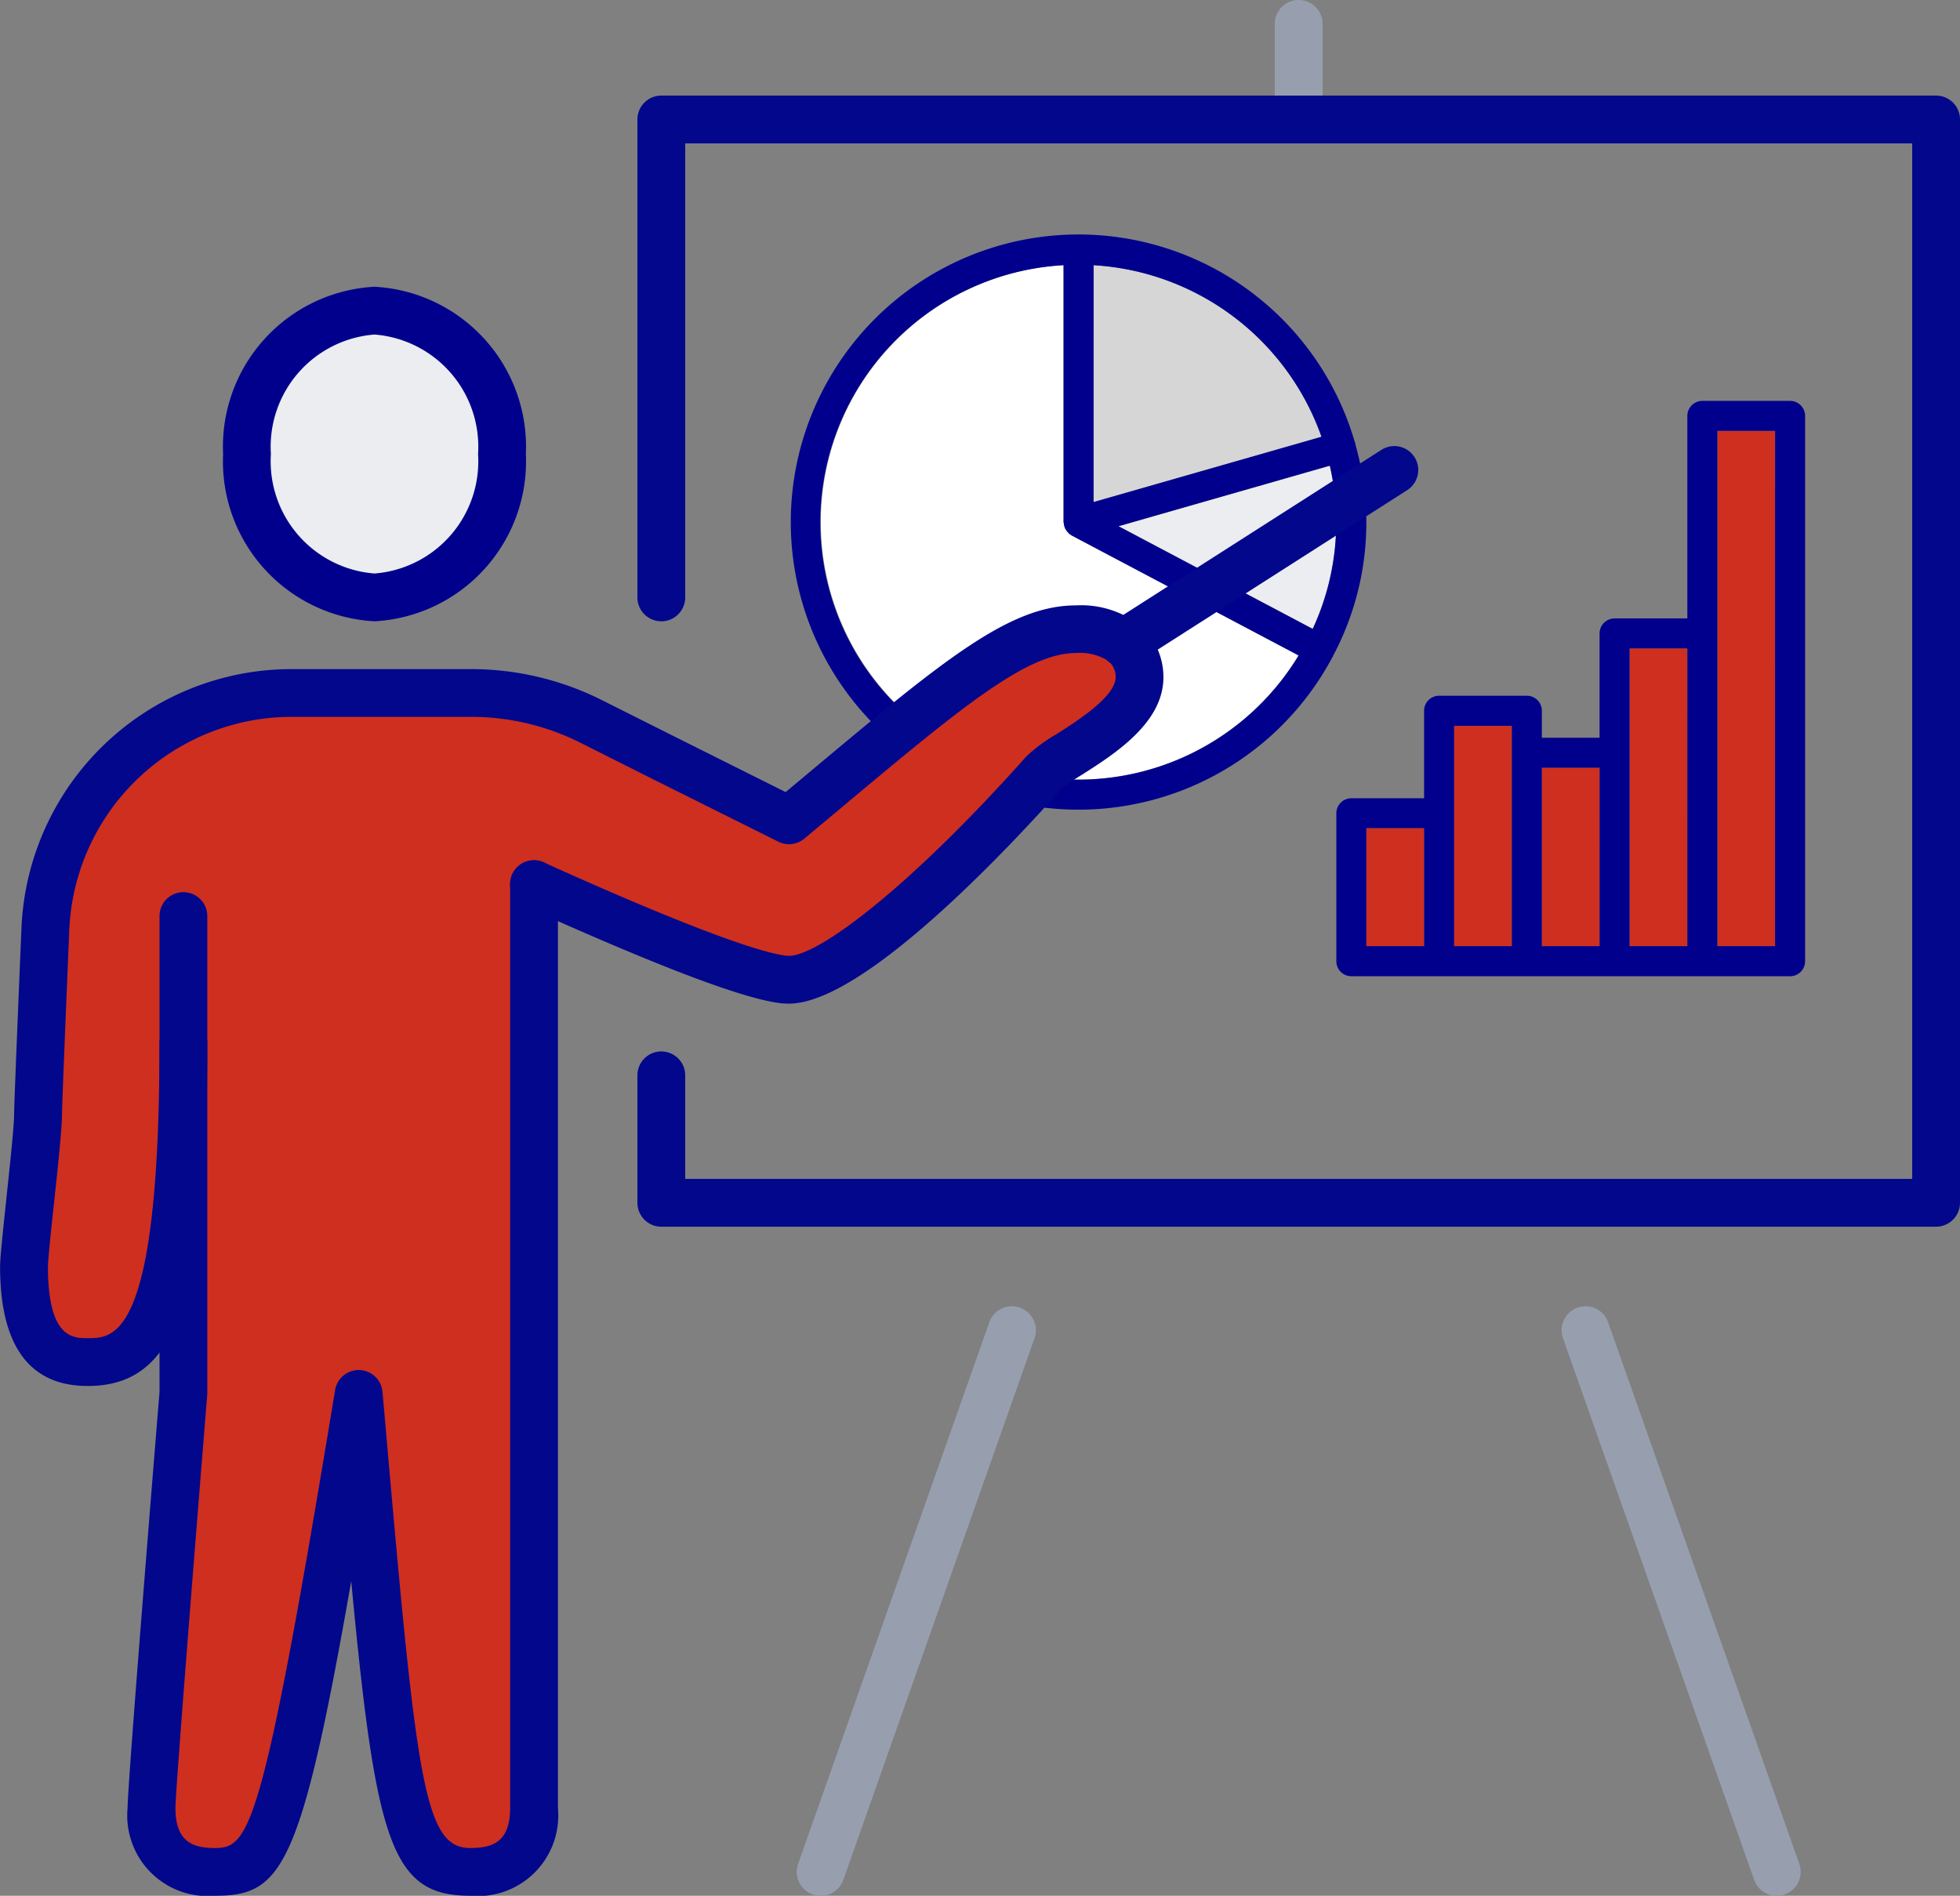<svg id="Component_11" data-name="Component 11" xmlns="http://www.w3.org/2000/svg" width="69.386" height="67.13" viewBox="0 0 69.386 67.13">
  <rect x="0" y="0" width="69.386" height="67.13" fill="#808080" stroke="none"/>
  <g id="Group_10526" data-name="Group 10526" transform="translate(-16.119 -148.834)">
    <path id="Path_96193" data-name="Path 96193" d="M53.949,167.69c-.007-.005-.019,0-.027-.01s-.021-.028-.034-.04a.538.538,0,0,1-.092-.11.524.524,0,0,1-.038-.072.507.507,0,0,1-.035-.149.458.458,0,0,1-.012-.052v-9.1a9.116,9.116,0,1,0,8.321,13.817l-8.039-4.251A.5.5,0,0,1,53.949,167.69Z" transform="translate(0.062 0.064)" fill="#fff"/>
    <path id="Path_96194" data-name="Path 96194" d="M55.038,166.987l6.875,3.636a8.966,8.966,0,0,0,.606-5.78Z" transform="translate(0.681 0.48)" fill="#ebedf0"/>
    <path id="Path_96195" data-name="Path 96195" d="M54.207,158.161v8.39l8.067-2.312A9.126,9.126,0,0,0,54.207,158.161Z" transform="translate(0.629 0.064)" fill="#d6d6d6"/>
    <g id="Group_10526-2" data-name="Group 10526" transform="translate(64.489 164.092)">
      <path id="Path_96196" data-name="Path 96196" d="M66.218,176.607v4.709h2.044v-7.8H66.218Z" transform="translate(-63.111 -163.072)" fill="#cf2f1f"/>
      <rect id="Rectangle_18051" data-name="Rectangle 18051" width="2.044" height="4.178" transform="translate(0 14.066)" fill="#cf2f1f"/>
      <path id="Path_96197" data-name="Path 96197" d="M74.991,170.856v11.072h2.044V163.684H74.991Z" transform="translate(-62.564 -163.684)" fill="#cf2f1f"/>
      <path id="Path_96198" data-name="Path 96198" d="M72.066,174.63v6.846h2.044V170.935H72.066Z" transform="translate(-62.747 -163.232)" fill="#cf2f1f"/>
      <rect id="Rectangle_18052" data-name="Rectangle 18052" width="2.044" height="6.315" transform="translate(6.213 11.929)" fill="#cf2f1f"/>
    </g>
    <path id="Path_96199" data-name="Path 96199" d="M78.357,162.684H75.251a.531.531,0,0,0-.531.531v7.172H72.144a.531.531,0,0,0-.531.531v3.695H69.569v-.958a.531.531,0,0,0-.531-.531H65.931a.531.531,0,0,0-.531.531v3.1H62.825a.531.531,0,0,0-.531.531v5.24a.531.531,0,0,0,.531.531H78.357a.531.531,0,0,0,.531-.531V163.215A.531.531,0,0,0,78.357,162.684ZM65.4,181.991H63.356v-4.178H65.4Zm3.106-6.847v6.847H66.463v-7.8h2.044Zm3.106,6.847H69.569v-6.316h2.044Zm3.107,0H72.675V171.449H74.72Zm3.106,0H75.782V163.746h2.044Z" transform="translate(1.133 0.346)" fill="#00008c"/>
    <path id="Path_96200" data-name="Path 96200" d="M64.1,164.571a.523.523,0,0,0-.005-.057c0-.014-.014-.024-.019-.038a10.184,10.184,0,1,0-.785,7.623c0-.006.013-.01.016-.016s.006-.029.013-.042a10.053,10.053,0,0,0,.781-7.469Zm-9.266-6.346A9.126,9.126,0,0,1,62.9,164.3l-8.067,2.312ZM54.3,176.443a9.116,9.116,0,0,1-.531-18.218v9.1a.458.458,0,0,0,.012.052.507.507,0,0,0,.035.149.524.524,0,0,0,.038.072.538.538,0,0,0,.092.11c.013.013.019.03.034.04s.019,0,.027.01a.5.5,0,0,0,.045.036l8.039,4.251A9.117,9.117,0,0,1,54.3,176.443Zm8.289-5.339-6.875-3.636,7.481-2.144a8.966,8.966,0,0,1-.606,5.78Z" fill="#00008c"/>
  </g>
  <g id="Group_10517" data-name="Group 10517" transform="translate(-1294.008 -216)">
    <g id="Group_10516" data-name="Group 10516" transform="translate(1294.008 216)">
      <g id="Group_10515" data-name="Group 10515" transform="translate(0 0)">
        <g id="Group_10513" data-name="Group 10513" transform="translate(0.846 4.231)">
          <ellipse id="Ellipse_241" data-name="Ellipse 241" cx="4.55" cy="5.119" rx="4.55" ry="5.119" transform="translate(7.685 6.593)" fill="#ebedf0"/>
          <path id="Path_96167" data-name="Path 96167" d="M1339.5,375.7c0,1.6-2.843,2.777-3.385,3.374-3.7,4.152-7.379,7.333-9.026,7.333a18.648,18.648,0,0,1-4.513-1.432c-2.278-.926-4.513-1.952-4.513-1.952v32.719A2.038,2.038,0,0,1,1315.8,418c-2.539,0-2.685-2.539-3.949-16.923-2.685,16.291-3.1,16.923-5.077,16.923a2.038,2.038,0,0,1-2.256-2.256c0-.846,1.128-14.667,1.128-14.667V388.667c0,10.222-1.477,11.282-3.385,11.282-1.647,0-2.256-1.207-2.256-3.385,0-.564.5-4.581.5-5.359,0-.3.123-3.329.259-6.578a8.743,8.743,0,0,1,8.733-8.371h6.352a9.42,9.42,0,0,1,4.186.982l2.493,1.253,4.558,2.279c5.359-4.468,7.908-6.769,10.154-6.769a2.574,2.574,0,0,1,1.7.485A1.579,1.579,0,0,1,1339.5,375.7Z" transform="translate(-1300.008 -355.948)" fill="#cf2f1f"/>
        </g>
        <g id="Group_10514" data-name="Group 10514">
          <path id="Line_317" data-name="Line 317" d="M-5.154-.923A.846.846,0,0,1-6-1.769V-5.154A.846.846,0,0,1-5.154-6a.846.846,0,0,1,.846.846v3.385A.846.846,0,0,1-5.154-.923Z" transform="translate(51.129 6)" fill="#979faf"/>
          <path id="Line_318" data-name="Line 318" d="M1.614,14.871a.846.846,0,0,1-.8-.565L-5.953-4.874a.846.846,0,0,1,.516-1.08.846.846,0,0,1,1.08.516l6.769,19.18a.847.847,0,0,1-.8,1.128Z" transform="translate(61.285 52.259)" fill="#979faf"/>
          <path id="Line_319" data-name="Line 319" d="M-5.155,14.871a.845.845,0,0,1-.282-.048.846.846,0,0,1-.516-1.08L.816-5.437A.846.846,0,0,1,1.9-5.953a.846.846,0,0,1,.516,1.08l-6.769,19.18A.847.847,0,0,1-5.155,14.871Z" transform="translate(34.207 52.259)" fill="#979faf"/>
          <path id="Ellipse_242" data-name="Ellipse 242" d="M-.641-6A5.669,5.669,0,0,1,4.718-.077,5.669,5.669,0,0,1-.641,5.846,5.669,5.669,0,0,1-6-.077,5.669,5.669,0,0,1-.641-6Zm0,10.154A3.984,3.984,0,0,0,3.026-.077,3.984,3.984,0,0,0-.641-4.308,3.984,3.984,0,0,0-4.308-.077,3.984,3.984,0,0,0-.641,4.154Z" transform="translate(13.898 16.154)" fill="#00008c"/>
          <path id="Path_96169" data-name="Path 96169" d="M1338.136,468.667c-2.775,0-3.335-1.845-4.207-11.143-1.786,10.2-2.463,11.143-4.818,11.143a2.851,2.851,0,0,1-3.1-3.1c0-.856,1.015-13.318,1.131-14.736l0-16.855a.846.846,0,0,1,1.692,0V450.9c-.455,5.611-1.128,14.071-1.128,14.667,0,1.239.678,1.41,1.41,1.41,1.218,0,1.683-.691,4.242-16.215a.846.846,0,0,1,1.678.064l.108,1.226c1.1,12.56,1.361,14.925,3,14.925.732,0,1.41-.171,1.41-1.41V432.846a.846.846,0,1,1,1.692,0v32.719A2.851,2.851,0,0,1,1338.136,468.667Z" transform="translate(-1321.495 -401.538)" fill="#03078c"/>
          <path id="Path_96170" data-name="Path 96170" d="M1297.111,395.642c-2.059,0-3.1-1.423-3.1-4.231,0-.29.085-1.1.223-2.408.122-1.148.273-2.576.273-2.951,0-.268.08-2.308.26-6.613a9.574,9.574,0,0,1,9.578-9.182h6.352a10.315,10.315,0,0,1,4.562,1.07l2.5,1.255,4.061,2.03.845-.706c4.7-3.932,7.059-5.905,9.427-5.905a3.416,3.416,0,0,1,2.245.681,2.433,2.433,0,0,1,.857,1.868c0,1.612-1.731,2.713-2.876,3.443a6.735,6.735,0,0,0-.729.5c-2.035,2.283-7.062,7.61-9.651,7.61-.284,0-1.15,0-4.831-1.494-2.27-.922-4.526-1.957-4.548-1.968a.846.846,0,1,1,.707-1.538c.022.01,2.245,1.03,4.478,1.937,3.132,1.271,4,1.37,4.195,1.37,1.049,0,4.269-2.422,8.394-7.05a5.511,5.511,0,0,1,1.078-.8c.731-.466,2.092-1.332,2.092-2.015a.74.74,0,0,0-.253-.572,1.863,1.863,0,0,0-1.157-.285c-1.753,0-4.093,1.957-8.341,5.511l-1.271,1.062a.847.847,0,0,1-.92.107L1317,374.094l-2.495-1.254a8.612,8.612,0,0,0-3.806-.892h-6.352a7.884,7.884,0,0,0-7.887,7.562c-.172,4.106-.258,6.307-.258,6.541,0,.433-.112,1.52-.283,3.13-.1.9-.214,2.014-.214,2.229,0,2.539.883,2.539,1.41,2.539.949,0,2.539,0,2.539-10.436a.846.846,0,1,1,1.692,0C1301.342,392.581,1300.274,395.642,1297.111,395.642Z" transform="translate(-1294.008 -346.564)" fill="#03078c"/>
          <path id="Path_96171" data-name="Path 96171" d="M1570.874,335.82a.843.843,0,0,1-.6-1.436l.011-.011a.842.842,0,0,1,.142-.114l9.579-6.126a.846.846,0,0,1,.912,1.426l-9.563,6.116A.858.858,0,0,1,1570.874,335.82Z" transform="translate(-1531.101 -312.204)" fill="#03078c"/>
          <path id="Path_96172" data-name="Path 96172" d="M1499.983,280.052h-45.129a.846.846,0,0,1-.846-.846v-4.513a.846.846,0,1,1,1.692,0v3.667h43.437V241.692H1455.7V257.77a.846.846,0,0,1-1.692,0V240.846a.846.846,0,0,1,.846-.846h45.129a.846.846,0,0,1,.846.846v38.36A.846.846,0,0,1,1499.983,280.052Z" transform="translate(-1431.443 -236.615)" fill="#03078c"/>
        </g>
      </g>
    </g>
  </g>
</svg>
